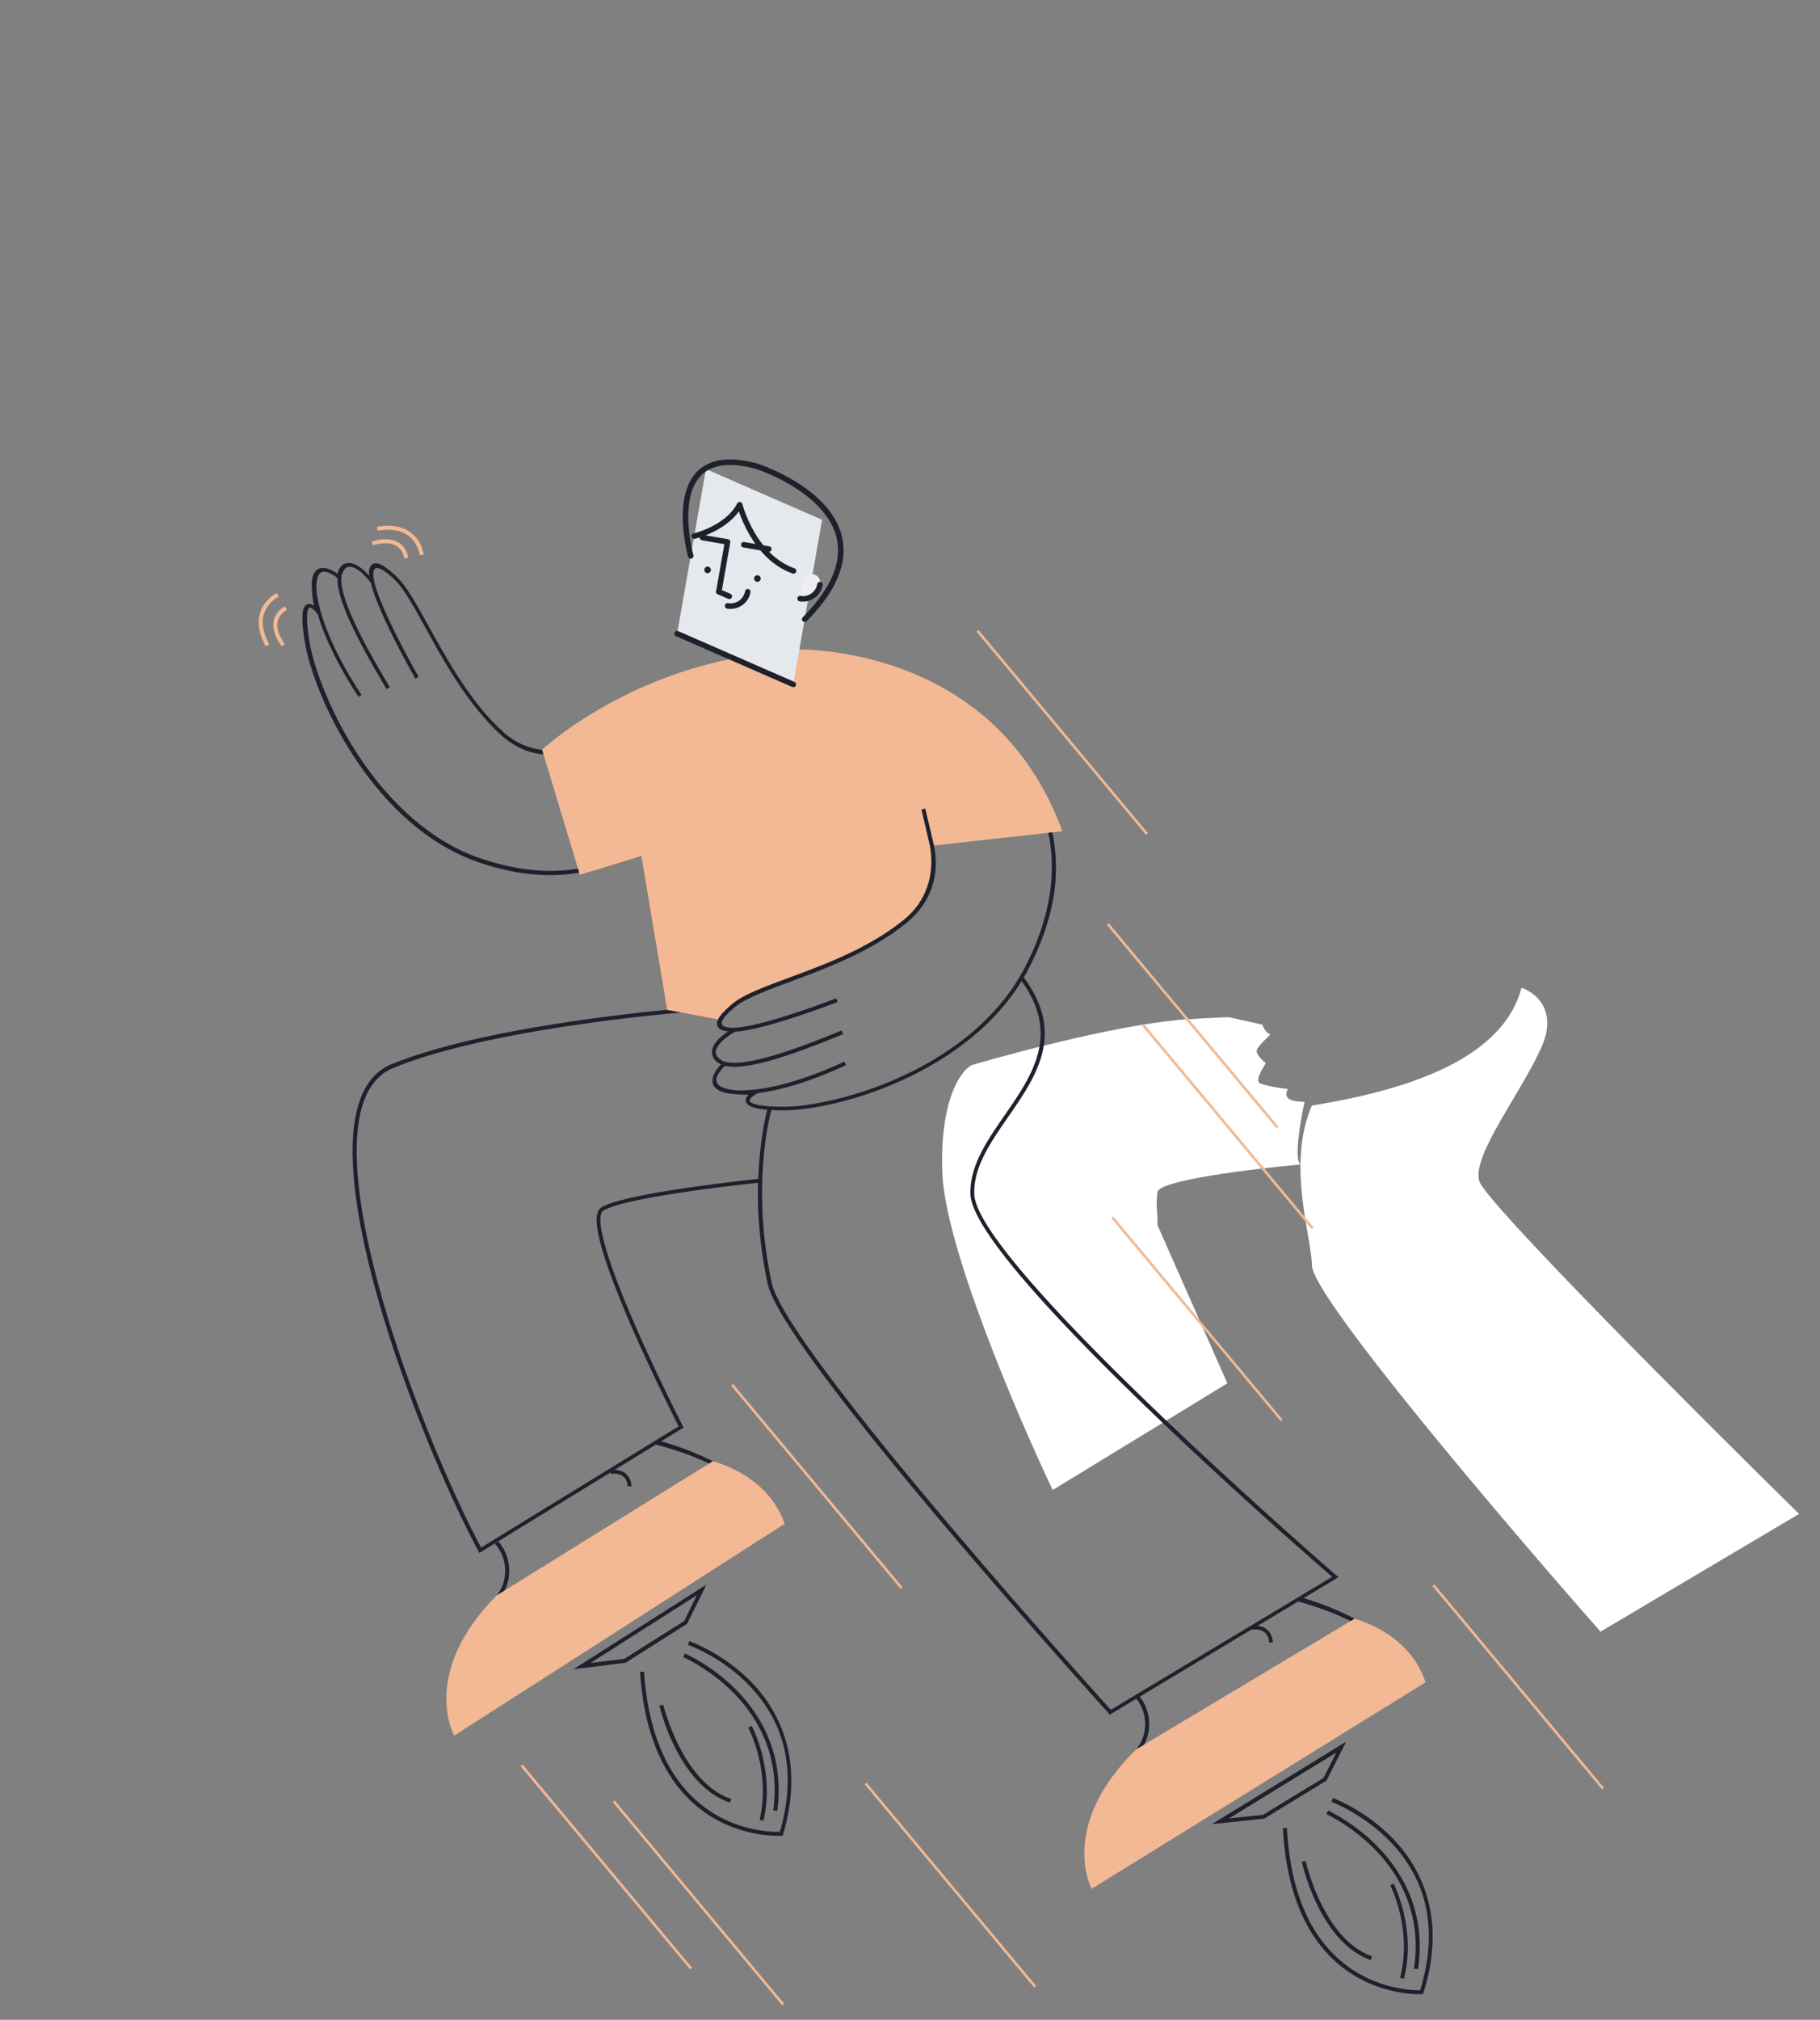<svg xmlns="http://www.w3.org/2000/svg" width="495" height="549" fill="none" xmlns:v="https://vecta.io/nano"><rect width="100%" height="100%" fill="#808080" stroke="none"/><style><![CDATA[.B{fill:#1e212c}.C{stroke:#1e212c}.D{stroke-width:1.5}.E{stroke-linecap:round}.F{stroke-linejoin:round}]]></style><g fill="#fff"><path d="M314.81 324c.4-3.2 26.166-6.333 39-7.5-2-.8-.167-11.667 1-17-1.167 0-3.7-.2-4.5-1s-.334-2 0-2.5c-1.667-.167-5.5-.7-7.5-1.5-1.6-.4.333-3.833 1.5-5.5-.667-.5-2.1-1.8-2.5-3-.5-1.5 4.5-5 3.5-5-.8 0-1.667-1.667-2-2.5l-9-2c-1 0-4.5.1-10.5.5-16.4.8-46.5 8.667-59.5 12.5-3 1.5-8.8 9.5-8 29.5s20.333 65.667 30 86l47.5-29-19-43c0-5-.5-5 0-9z"/><path d="M419.307 284.5c4.4-10-1.833-14.833-5.5-16-5.5 21-35.498 28.5-56.998 32-7 16 0 36 0 43.5.4 8.8 52.5 70 78.5 99.5l54-32c-28.334-27.833-85.4-84.9-87-90.5-2-7 11.498-24 16.998-36.5z"/></g><g class="B"><path d="M135.5 418.96l-.047.047a2.14 2.14 0 0 1-.896.517c3.064 3.385 3.77 8.556 1.508 12.693l-.094.14c-.33.564-.66 1.08-1.084 1.55l-2.78 3.526c.424-.047.8.047 1.18.235.754-.987 1.602-2.02 2.45-3.102a12.25 12.25 0 0 0 1.132-1.6l.094-.14c2.545-4.42 1.838-10.154-1.46-13.868zm58.4-21.8c-4.572-2.2-9.285-4.1-14.517-5.5-.236.188-.518.33-.8.424-.2.047-.377.047-.566.047a1.02 1.02 0 0 1-.377.235c-.047 0-.094.047-.14.047 5.703 1.457 11.17 3.337 15.978 5.688 1.037.517 2.074 1.034 3.064 1.598.14-.33.424-.6.707-.846l-3.347-1.692zm-23.182 6.862c-.094-1.317-.566-2.257-1.367-2.82-1.32-.987-3.205-.564-3.252-.564l-.236-1.034c.095 0 2.357-.518 4.1.752 1.037.752 1.65 1.974 1.8 3.573l-1.037.094zm40.395 94.964c-3.582-.047-13.433-.987-22-8.368-8.86-7.663-13.952-19.8-15.036-36.15l1.084-.094c1.085 16.03 6.034 27.97 14.66 35.4 9.332 8.086 20.173 8.18 22.294 8.133 4.572-15.9 1.744-29.24-8.295-39.724-7.542-7.898-16.6-11.048-16.686-11.095l.33-1.034c.095.047 9.38 3.3 17.1 11.377 7.164 7.474 14.423 20.637 8.437 41.134l-.095.376-.377.047h-1.414zm.28-6.77l-1.084-.14c2.074-15.184-4.666-25.667-10.7-31.826-6.552-6.675-13.716-9.778-13.763-9.825l.424-.987c.094.047 7.4 3.196 14.093 10.013 6.22 6.346 13.15 17.16 11.03 32.766zm-3.77 2.68l-1.037-.235c3.158-13.257-3.016-24.963-3.1-25.057l.942-.517c.094.094 6.457 12.13 3.205 25.8zm-9.097-4.938c-13.904-4.654-18.995-25.48-19.183-26.373l1.037-.235c.047.188 5.184 21.155 18.476 25.62l-.33.987zm-42.557-36.243l36.15-22.988-5.232 10.624-.14.094-16.638 10.53h-.142l-13.998 1.74zm33.512-20.074l-28.893 18.382 9.2-1.13 16.308-10.295 3.394-6.958zm120.045 26.94a.65.65 0 0 1-.188.141c-.2.094-.33.188-.52.33-.094.047-.188.094-.283.094 3.205 3.432 3.865 8.744 1.5 12.928l-.095.14c-.33.517-.707 1.082-1.13 1.552-1.037 1.175-1.98 2.35-2.828 3.478a2.23 2.23 0 0 1 1.13.283l2.498-3.056a15.91 15.91 0 0 0 1.132-1.552l.094-.14c2.78-4.56 2.074-10.4-1.32-14.197zm58.963-20.6c-4.572-2.304-9.285-4.278-14.564-5.783-.425.33-.85.6-1.226.988 5.468 1.504 10.7 3.43 15.32 5.782a63.32 63.32 0 0 1 3.063 1.645c.2-.33.424-.6.707-.846-1.084-.658-2.215-1.222-3.3-1.786zm-23.327 6.44c-.094-1.317-.518-2.257-1.32-2.82-1.32-.987-3.205-.658-3.252-.6l-.236-1.034c.095 0 2.404-.47 4.1.846 1.037.8 1.603 1.974 1.744 3.62h-1.037zm40.063 95.614c-3.582-.14-13.386-1.176-21.87-8.744-8.72-7.804-13.574-20.027-14.422-36.387l1.084-.047c.848 16.078 5.56 28.066 14.093 35.634 9.2 8.227 20.03 8.5 22.152 8.5 4.808-15.795 2.263-29.193-7.635-39.865-7.447-8-16.403-11.33-16.497-11.376l.377-1.034c.094.047 9.333 3.43 16.92 11.658 7.023 7.57 14.093 20.873 7.73 41.276l-.094.376h-.377c-.048 0-.566.047-1.462 0zm.422-6.772l-1.084-.14c2.3-15.137-4.242-25.762-10.18-31.967-6.457-6.77-13.527-10.013-13.62-10.06l.424-.988c.094.047 7.353 3.338 13.904 10.25 6.175 6.44 12.915 17.347 10.558 32.907zm-3.818 2.588l-1.037-.282c3.394-13.2-2.592-25-2.687-25.104l.943-.517c.047.188 6.27 12.317 2.78 25.903zm-9.004-5.077c-13.8-4.9-18.57-25.8-18.76-26.702l1.037-.235c.047.235 4.808 21.25 18.053 25.903l-.33 1.034zm-43.216-36.95l36.53-22.424-5.373 10.578-.142.094-16.78 10.248h-.142l-14.093 1.504zm33.842-19.462l-29.175 17.9 9.238-.987 16.45-10.013 3.488-6.9z"/><path d="M363.545 428.272c-1-.846-97.85-84.76-98.556-103.66-.283-7.286 4.3-13.915 9.144-20.92 7.777-11.236 15.837-22.847 4.054-38.36l-.85.658c11.312 14.903 3.488 26.185-4.053 37.092-4.95 7.145-9.616 13.915-9.333 21.577.707 18.852 89.6 96.372 98.368 103.94l-60.2 36.15c-5.656-6.252-88.328-98.1-92.193-115.928-5.938-27.266-.094-47.2-.047-47.434l-1.037-.33c-.047.14-2.215 7.522-2.592 19.37-4.713.517-36 3.9-42.6 7.7-1.885 1.082-1.838 4.748.142 11.565 1.508 5.124 4.1 11.94 7.682 20.26 5.515 12.74 11.83 25.245 13.104 27.737l-53.733 32.954c-7.164-13.398-17.533-37.28-24.886-60.926-6.033-19.556-12.16-45.835-7.023-60.314 1.603-4.513 4.3-7.57 7.918-9.073 26.772-11.048 79.232-15.185 79.75-15.232l-.094-1.08c-.518.047-53.167 4.184-80.08 15.278-3.96 1.646-6.834 4.9-8.53 9.732-5.28 14.714.895 41.275 6.976 60.972 7.447 24.023 18.052 48.233 25.216 61.584l.283.518 55.57-34.083-.235-.423c-.095-.14-7.165-13.962-13.292-28.113-11.03-25.48-9.474-29.804-8.295-30.463 6.268-3.62 37.047-7.004 42.043-7.52-.2 7.662.377 17.018 2.64 27.5 4.054 18.616 89.13 112.732 92.76 116.727l.283.33 62.216-37.374-.52-.423zM130.143 233.13c-15.507-5.5-26.395-18.24-32.758-27.924-7.588-11.612-12.16-24.023-13.292-31.215-1.225-7.757-.2-8.65.047-8.8.424-.188 1.32.6 1.838 1.222l.47.6c3.158 10.906 11.03 22.283 11.076 22.424l.8-.6c-.094-.094-8.06-11.706-11.076-22.565-.66-2.398-1.037-4.278-1.178-5.735-.14-3.432.613-4.56 1.178-4.9a1.63 1.63 0 0 1 .848-.235h.047c.377 0 .707.094 1.037.188 1.037.33 2.074 1.082 2.64 1.552a9.72 9.72 0 0 0 .19 2.538c.943 5.5 5.185 14.34 13.15 27.643l.848-.565c-6.268-10.436-14.093-24.445-13.103-30.32.424-1.4 1.084-2.2 1.885-2.398h.14c1.273-.047 2.687.987 3.535 1.74.236.188.424.377.613.612l.047.047c.754.752 1.367 1.457 1.744 1.974 1.8 7.945 11.7 25.34 12.113 26.1l.85-.564c-.095-.188-9.38-16.454-11.737-24.68l-.283-1.175c-.094-.47-.188-.893-.235-1.27-.094-1.035 0-1.975.47-2.304.377-.235 1.603-.423 5.1 2.868 2.64 2.444 5.467 7.616 8.766 13.586 5.044 9.167 11.36 20.544 20.268 28.723 5.892 5.36 13.056 6.9 20.7 3.902.425-.47.283-.705.236-.94 0-.094-.047-.188-.047-.282-7.306 2.915-14.66 1.645-20.267-3.48-8.814-8.04-15.036-19.368-20.08-28.44-3.347-6.065-6.222-11.283-9.003-13.868a23.7 23.7 0 0 0-2.31-1.928c-.283-.235-2.687-2.256-4.148-1.27-.707.47-1 1.504-.85 3.103-.235-.235-.47-.47-.706-.753-.047-.047-.47-.517-1.13-1.034-1.273-1.034-2.78-1.88-4.148-1.645-.754.094-1.414.47-1.885 1.175-.377.47-.613 1.08-.754 1.74a9.23 9.23 0 0 0-1.414-.893c-.047-.047-.566-.33-1.273-.517-.047 0-.094 0-.094-.047-.047 0-.094-.047-.2-.047s-.2-.047-.236-.047h-.047c-.094 0-.188 0-.283-.047h-.33c-.613 0-1.273.14-1.8.6-1.13.94-1.508 2.82-1.225 5.736.047 1.128.2 2.444.47 3.9v.047c-.566-.423-1.225-.705-1.885-.376-.896.423-1.885 1.88-.613 9.92 0 .094.047.188.047.282 1.13 6.816 5.326 18.992 13.48 31.356 6.457 9.825 17.487 22.753 33.276 28.347 7.683 2.727 15.13 3.95 22.106 3.62 2.545-.094 4.95-.423 7.26-.94-.048-.423.094-.846.33-1.222-8.626 2.02-18.618 1.175-29.223-2.54z"/></g><g fill="#F2B994"><path d="M254.1 231.392c-.566-2.868-1.46-5.642-2.828-8.18 0 0-.142-4.89-4.007-10.766l-5.656 1.88c.472 1.88 1.037 3.76 1.18 5.64 0 .282 0 .517-.095.752.33 1.034.425 2.07.472 3.197.047.987.283 1.974.424 3.01a2.21 2.21 0 0 1 .471.94c.047.235.047.47.095.658 0 .188 0 .376-.048.564.142.705.236 1.4.33 2.2.142 1.55.472 3.008.707 4.56.236.376.377.8.425 1.363.047 2.538.848 5.03 1.13 7.57v.423c0 .047.047.094.047.188.283 1.222.518 2.397.707 3.62.377-.188.754-.33 1.178-.424.472-.564.943-1.175 1.367-1.74 1.13-1.598 1.744-3.714 2.734-5.406.14-.47.283-.987.377-1.504.566-2.445.707-4.655.613-7.146.047-.564.188-1.034.377-1.4z"/><path d="M288.932 225.937c-19.09-52.37-74.282-49.408-74.282-49.408-4.054 10.718-10.747 1.645-10.747 1.645-35.16 5.5-56.465 25.62-56.465 25.62l10.275 33.99 16.732-5.125 7.023 41.84 14.423 2.68s-.095-1.786 4.572-4.607S224.5 262.7 224.5 262.7s21.634-9.92 24.933-15.607c1.132-1.975.613-9.214-.707-18.052l4.667.846 35.538-3.95z"/></g><path d="M286.196 226.22l-1.084.14c2.45 11.33.236 23.975-6.457 36.762-8.013 15.28-22.39 24.352-33.04 29.288-12.726 5.923-25.782 8.51-33.04 8.415-7.872-.047-8.58-1.317-8.673-1.6-.14-.47.8-1.27 1.508-1.692l.707-.423c11.312-1.364 23.85-7.57 23.99-7.616l-.47-.94c-.142.047-12.915 6.346-24.132 7.57-2.5.282-4.43.33-5.892.188-3.394-.423-4.384-1.41-4.666-2.116-.095-.282-.142-.61-.095-.94v-.047c.095-.376.236-.752.377-1.034.52-.988 1.414-1.975 1.98-2.492.754.188 1.603.282 2.545.282 5.562 0 15.036-2.867 29.553-8.885l-.424-.987c-11.36 4.7-26.49 10.39-32.145 8.368-1.32-.705-2.027-1.504-2.074-2.398v-.188c.14-1.316 1.46-2.632 2.31-3.385.236-.188.472-.376.66-.564.047-.047.095-.047.095-.047.848-.658 1.696-1.175 2.262-1.457 8.154-.47 27.007-7.757 27.81-8.086l-.377-.987c-.19.094-17.817 6.91-26.348 7.898l-1.225.094c-.52.047-.943.047-1.32 0-1.037-.094-1.98-.376-2.168-.893-.19-.424-.142-1.74 3.676-4.843 2.875-2.303 8.437-4.372 14.894-6.77 9.898-3.667 22.2-8.227 31.768-16.125 6.316-5.218 9.003-12.458 7.306-20.966l-2.357-9.967-1.037.235 2.3 9.873c1.414 7.897-1.037 15.137-6.882 19.932-9.426 7.804-21.634 12.317-31.438 15.937-6.55 2.444-12.207 4.513-15.224 6.957-.895.752-1.65 1.41-2.262 2.07-.283.235-2.64 2.444-1.98 4.1.33.846 1.32 1.316 2.922 1.457-.282.188-.565.376-.848.61-.047.047-.566.423-1.225.987-1.273 1.13-2.357 2.586-2.3 4.043-.047.8.236 1.552.848 2.2a4.48 4.48 0 0 0 1.603 1.128c-.33.33-.754.8-1.13 1.316-.047.047-.424.564-.754 1.27 0 .047-.048.094-.048.094-.047.047-.047.094-.094.188s-.047.188-.094.235v.047c-.047.094-.047.188-.094.282 0 .047 0 .094-.047.14 0 .047-.048.14-.048.188-.094.658-.047 1.316.283 1.974.754 1.364 2.545 2.116 5.468 2.304 1.13.14 2.45.235 3.96.188h.047c-.47.517-.895 1.175-.707 1.88.236.988 1.555 2.304 9.7 2.398h.282c6.93 0 19.655-2.2 33.277-8.556 10.793-5.03 25.405-14.244 33.56-29.805 3.96-7.57 6.4-15.137 7.258-22.47.472-5.077.283-9.966-.754-14.76z" class="B"/><path d="M142.137 479.632l-.543.45 46.108 55.247.544-.452-46.1-55.246zm25.07 9.768l-.543.452 46.1 55.246.543-.45-46.1-55.247zM199.4 376.185l-.544.45 46.1 55.246.543-.45-46.108-55.246zm103.364-45.567l-.544.45 46.1 55.247.543-.45-46.108-55.247zm-1.168-79.666l-.544.45 46.1 55.247.543-.45-46.108-55.247zm9.61 27.478l-.543.45 46.108 55.246.544-.45-46.1-55.246zm-45.082-107.197l-.543.452 46.108 55.246.544-.45-46.1-55.247zm124.02 259.437l-.544.45 46.1 55.247.544-.452-46.1-55.246zm-154.457 53.843l-.544.45 46.1 55.246.543-.45-46.108-55.246zM76.6 175.682c-1.933-2.68-2.64-5.124-2.074-7.24.66-2.538 2.922-3.62 3.017-3.62l.47.987s-1.933.894-2.45 2.962c-.47 1.787.2 3.902 1.885 6.3l-.848.6zm-4.34-.046c-1.885-3.43-2.357-6.58-1.46-9.26 1.178-3.62 4.383-5.124 4.525-5.17l.47.987c-.047 0-2.922 1.4-3.96 4.56-.8 2.398-.33 5.266 1.414 8.415l-1 .47zm37.707-23.834s-.236-2.115-1.98-3.3c-1.508-1.035-3.724-1.13-6.6-.283l-.283-1.034c3.206-.94 5.704-.8 7.495.423 2.168 1.458 2.45 3.95 2.45 4.043l-1.084.14.518-.047-.518.047zm4.19-.895c0-.047-.377-3.196-3.017-5.218-2.027-1.55-4.855-2.02-8.437-1.457l-.188-1.08c3.865-.66 6.975-.095 9.285 1.645 3.016 2.303 3.394 5.83 3.44 5.97l-1.084.14zm99.266 263.263l-89.884 57.588s-9.474-16.877 11.5-38.078l58.87-36.528c7.965 2.398 16.166 7.57 19.513 17.018zm174.296 43.105l-90.826 56.13s-9.2-17.018 12.113-37.9l59.435-35.54c8.013 2.5 16.12 7.803 19.278 17.3z" fill="#F2B994"/><path d="M188.807 145.723l-4.645 26.5 31.59 13.798 7.838-44.74L192 127.495l-3.193 18.228z" fill="#e5e8ed"/><path d="M188.808 145.722s9.046-2.1 12.373-8.54c0 0 3.574 14.102 14.644 18" class="C D E F"/><path d="M205.84 158.132c.488.085.952-.24 1.037-.725a.89.89 0 0 0-.729-1.031c-.487-.085-.95.24-1.036.725a.89.89 0 0 0 .728 1.031zm-13.54-2.352c.487.085.95-.24 1.036-.725a.89.89 0 0 0-.729-1.031c-.487-.084-.95.24-1.036.725a.89.89 0 0 0 .729 1.031z" class="B"/><path d="M195.504 160.83l2.37-13.532-6.813-1.182m18.04 3.13l-6.813-1.182" class="C D E F"/><path d="M218.417 158.008l-.823 4.7c2.547.44 4.972-1.255 5.416-3.8l.055-.42c.24-2.895-4.147-3.35-4.648-.49z" fill="#edeeef"/><path d="M217.598 162.705a4.68 4.68 0 0 0 5.417-3.8m-25.122 5.78a4.77 4.77 0 0 0 3.54-.788c1.03-.718 1.726-1.816 1.942-3.048m-19.215 11.387l31.6 13.798M195.5 160.84l2.852 1.246m-10.484-11s-8.963-31.857 18.157-24.282c0 0 40.85 13.252 12.83 41.512" class="C D E F"/></svg>